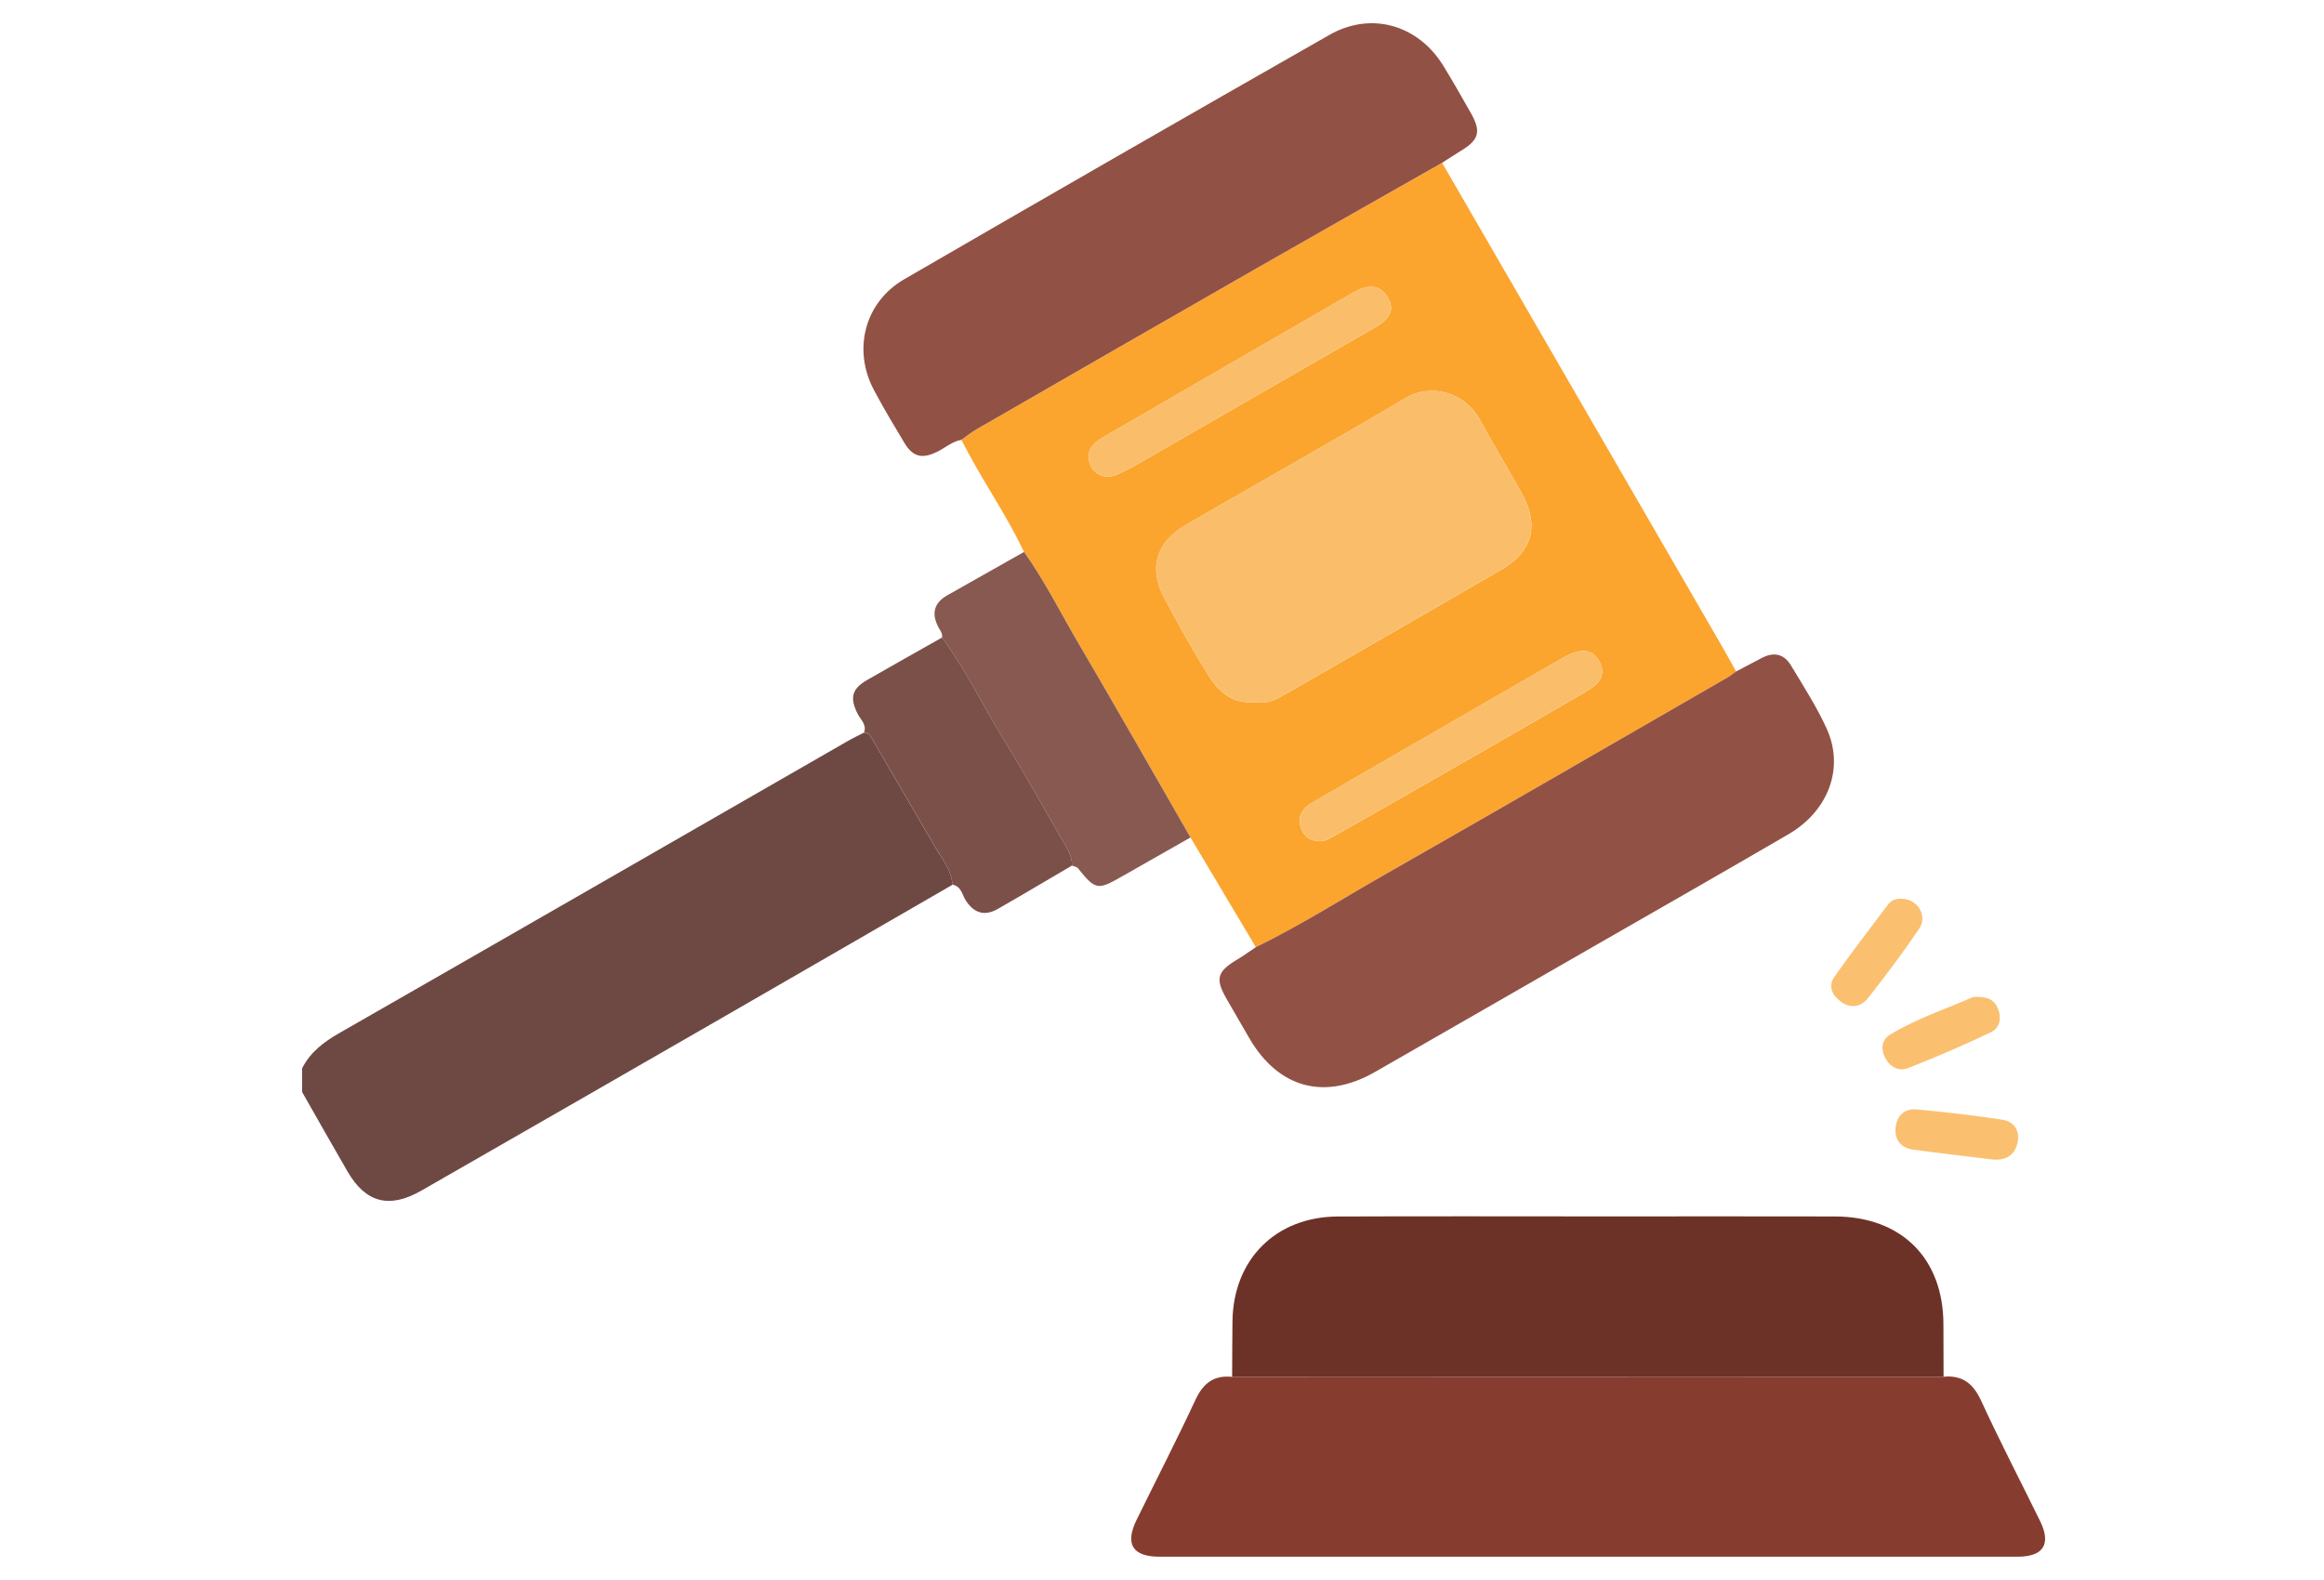 <svg width="100" height="68" viewBox="0 0 100 68" fill="none" xmlns="http://www.w3.org/2000/svg">
<g clip-path="url(#clip0_16517_333597)">
<path d="M40.985 38.078C37.569 40.051 34.156 42.029 30.738 43.996C26.538 46.416 22.337 48.83 18.131 51.242C16.749 52.034 15.731 51.765 14.948 50.41C14.292 49.277 13.648 48.136 13 46.999C13 46.658 13 46.319 13 45.977C13.35 45.285 13.924 44.85 14.592 44.466C21.89 40.287 29.177 36.089 36.47 31.898C36.701 31.765 36.942 31.652 37.177 31.531C37.42 31.535 37.484 31.73 37.58 31.896C38.454 33.395 39.333 34.891 40.2 36.393C40.511 36.929 40.94 37.417 40.985 38.078Z" fill="#6E4943"/>
<path d="M62.053 7.008C66.069 13.944 70.084 20.881 74.099 27.819C74.307 28.176 74.503 28.538 74.704 28.899C74.587 28.983 74.477 29.079 74.352 29.149C69.424 31.988 64.504 34.841 59.563 37.657C57.728 38.704 55.941 39.837 54.038 40.765C53.1 39.192 52.162 37.618 51.226 36.044C49.621 33.254 48.029 30.455 46.4 27.678C45.631 26.366 44.952 24.997 44.063 23.755C43.366 22.283 42.444 20.937 41.672 19.508C41.568 19.317 41.468 19.124 41.367 18.93C41.586 18.778 41.794 18.607 42.025 18.474C46.075 16.14 50.128 13.808 54.184 11.483C56.802 9.984 59.429 8.5 62.053 7.008ZM54.034 30.212C54.537 30.333 54.983 30.059 55.428 29.806C58.484 28.051 61.536 26.29 64.586 24.527C65.933 23.749 66.251 22.628 65.499 21.271C64.9 20.188 64.259 19.129 63.664 18.045C63.044 16.914 61.616 16.462 60.481 17.133C57.344 18.989 54.165 20.773 51.011 22.599C49.748 23.33 49.413 24.459 50.097 25.736C50.703 26.869 51.33 27.994 52.011 29.083C52.446 29.781 53.051 30.317 54.034 30.212ZM46.847 19.648C46.845 20.301 47.444 20.693 48.059 20.426C48.37 20.29 48.673 20.132 48.969 19.962C52.36 18.012 55.749 16.054 59.142 14.106C59.815 13.72 60.009 13.334 59.737 12.842C59.426 12.277 58.928 12.189 58.255 12.577C56.424 13.634 54.594 14.691 52.763 15.75C50.997 16.772 49.229 17.796 47.465 18.819C47.142 19.007 46.85 19.223 46.847 19.648ZM56.798 36.2C57.019 36.212 57.231 36.079 57.44 35.96C58.478 35.375 59.512 34.786 60.544 34.196C63.114 32.721 65.689 31.257 68.248 29.763C68.712 29.492 69.164 29.125 68.821 28.47C68.547 27.946 68.077 27.879 67.37 28.246C67.263 28.302 67.157 28.363 67.053 28.425C64.381 29.966 61.71 31.506 59.04 33.049C58.157 33.56 57.274 34.069 56.395 34.586C55.984 34.828 55.833 35.214 55.984 35.645C56.095 35.97 56.36 36.208 56.798 36.2Z" fill="#FBA52F"/>
<path d="M83.63 59.252C84.449 59.174 84.913 59.554 85.253 60.297C86.054 62.039 86.941 63.743 87.785 65.465C88.27 66.458 87.93 66.998 86.81 66.998C74.505 67 62.198 67 49.893 66.998C48.736 66.998 48.397 66.456 48.903 65.42C49.746 63.696 50.627 61.992 51.436 60.253C51.769 59.537 52.225 59.174 53.016 59.258C63.222 59.256 73.426 59.254 83.63 59.252Z" fill="#863D30"/>
<path d="M83.63 59.253C73.426 59.255 63.222 59.257 53.018 59.259C53.022 58.458 53.022 57.654 53.033 56.853C53.07 54.2 54.903 52.365 57.564 52.356C61.422 52.34 65.281 52.352 69.138 52.352C72.41 52.352 75.683 52.346 78.955 52.354C81.817 52.36 83.618 54.156 83.624 56.993C83.626 57.746 83.628 58.5 83.63 59.253Z" fill="#6D3227"/>
<path d="M54.038 40.764C55.941 39.835 57.726 38.702 59.563 37.655C64.504 34.839 69.424 31.986 74.352 29.147C74.475 29.075 74.587 28.981 74.704 28.898C75.069 28.706 75.435 28.517 75.799 28.322C76.316 28.045 76.762 28.137 77.06 28.632C77.598 29.527 78.17 30.413 78.6 31.358C79.37 33.045 78.686 34.894 76.956 35.904C74.138 37.548 71.304 39.163 68.477 40.787C65.373 42.569 62.272 44.356 59.167 46.134C57.002 47.372 55.019 46.84 53.762 44.691C53.431 44.126 53.102 43.556 52.777 42.987C52.279 42.117 52.37 41.811 53.257 41.284C53.523 41.124 53.777 40.937 54.038 40.764Z" fill="#925145"/>
<path d="M62.053 7.006C59.43 8.498 56.802 9.982 54.185 11.482C50.128 13.806 46.075 16.138 42.025 18.473C41.794 18.605 41.586 18.777 41.367 18.929C40.969 19.001 40.672 19.274 40.325 19.444C39.677 19.762 39.278 19.668 38.912 19.056C38.462 18.305 38.011 17.554 37.602 16.782C36.682 15.043 37.206 13.005 38.906 12.02C44.995 8.49 51.095 4.982 57.209 1.499C58.997 0.481 61.014 1.068 62.098 2.819C62.507 3.481 62.887 4.159 63.273 4.834C63.747 5.663 63.651 6.016 62.848 6.499C62.578 6.663 62.317 6.839 62.053 7.006Z" fill="#925145"/>
<path d="M44.063 23.754C44.952 24.996 45.629 26.365 46.4 27.677C48.029 30.454 49.621 33.255 51.226 36.043C50.242 36.603 49.255 37.163 48.27 37.724C47.221 38.323 47.142 38.305 46.377 37.361C46.326 37.299 46.21 37.289 46.126 37.254C46.144 36.866 45.938 36.556 45.758 36.242C44.875 34.709 44.012 33.165 43.09 31.657C42.232 30.255 41.514 28.77 40.535 27.439C40.568 27.252 40.443 27.12 40.366 26.971C40.075 26.396 40.194 25.942 40.762 25.62C41.862 24.998 42.962 24.376 44.063 23.754Z" fill="#875951"/>
<path d="M40.535 27.438C41.514 28.767 42.232 30.253 43.09 31.655C44.012 33.163 44.875 34.707 45.758 36.24C45.938 36.554 46.144 36.864 46.126 37.252C45.061 37.876 44.002 38.508 42.931 39.12C42.373 39.438 41.921 39.308 41.563 38.764C41.4 38.514 41.367 38.141 40.983 38.073C40.938 37.412 40.509 36.926 40.2 36.388C39.333 34.887 38.454 33.391 37.58 31.892C37.484 31.726 37.418 31.531 37.177 31.527C37.308 31.191 37.038 30.983 36.911 30.735C36.559 30.049 36.643 29.655 37.297 29.274C38.371 28.654 39.456 28.05 40.535 27.438Z" fill="#7A5049"/>
<path d="M85.789 49.907C84.589 49.759 83.454 49.634 82.322 49.477C81.78 49.4 81.507 49.045 81.57 48.501C81.629 47.989 81.975 47.702 82.475 47.747C83.708 47.862 84.942 48 86.167 48.191C86.653 48.267 86.923 48.659 86.817 49.168C86.7 49.738 86.279 49.939 85.789 49.907Z" fill="#FAC06F"/>
<path d="M81.831 38.682C82.507 38.69 82.961 39.404 82.581 39.969C81.888 40.997 81.142 41.987 80.374 42.962C80.075 43.343 79.625 43.419 79.202 43.103C78.828 42.824 78.65 42.436 78.941 42.025C79.687 40.975 80.466 39.95 81.244 38.924C81.379 38.742 81.594 38.664 81.831 38.682Z" fill="#FAC070"/>
<path d="M84.903 42.907C85.529 42.87 85.823 43.03 85.976 43.424C86.14 43.851 86.034 44.253 85.655 44.432C84.496 44.982 83.315 45.495 82.121 45.963C81.708 46.125 81.314 45.934 81.099 45.489C80.909 45.096 80.997 44.729 81.332 44.526C82.516 43.809 83.836 43.387 84.903 42.907Z" fill="#FAC06F"/>
<path d="M54.034 30.209C53.051 30.314 52.448 29.778 52.009 29.08C51.328 27.992 50.7 26.867 50.094 25.734C49.411 24.456 49.746 23.327 51.009 22.596C54.163 20.771 57.342 18.986 60.479 17.13C61.612 16.459 63.04 16.912 63.662 18.043C64.257 19.127 64.897 20.186 65.497 21.268C66.248 22.625 65.929 23.747 64.584 24.525C61.534 26.287 58.482 28.048 55.426 29.803C54.983 30.057 54.537 30.332 54.034 30.209Z" fill="#FABE6B"/>
<path d="M46.847 19.645C46.851 19.22 47.142 19.003 47.465 18.816C49.231 17.792 50.997 16.769 52.763 15.747C54.594 14.688 56.424 13.631 58.255 12.574C58.928 12.184 59.426 12.274 59.737 12.839C60.009 13.331 59.813 13.717 59.142 14.103C55.749 16.051 52.362 18.009 48.969 19.959C48.673 20.129 48.37 20.288 48.059 20.423C47.444 20.69 46.845 20.298 46.847 19.645Z" fill="#FABE6A"/>
<path d="M56.798 36.197C56.362 36.205 56.096 35.965 55.982 35.641C55.831 35.212 55.982 34.824 56.393 34.582C57.272 34.066 58.155 33.555 59.038 33.046C61.709 31.503 64.381 29.963 67.052 28.422C67.157 28.362 67.261 28.299 67.369 28.243C68.077 27.876 68.545 27.942 68.819 28.467C69.162 29.122 68.71 29.489 68.246 29.76C65.687 31.252 63.112 32.718 60.542 34.192C59.51 34.783 58.474 35.374 57.439 35.957C57.229 36.076 57.018 36.209 56.798 36.197Z" fill="#FABE6A"/>
</g>
<defs>
<clipPath id="clip0_16517_333597">
<rect width="75" height="66" fill="white" transform="translate(13 1)"/>
</clipPath>
</defs>
</svg>
